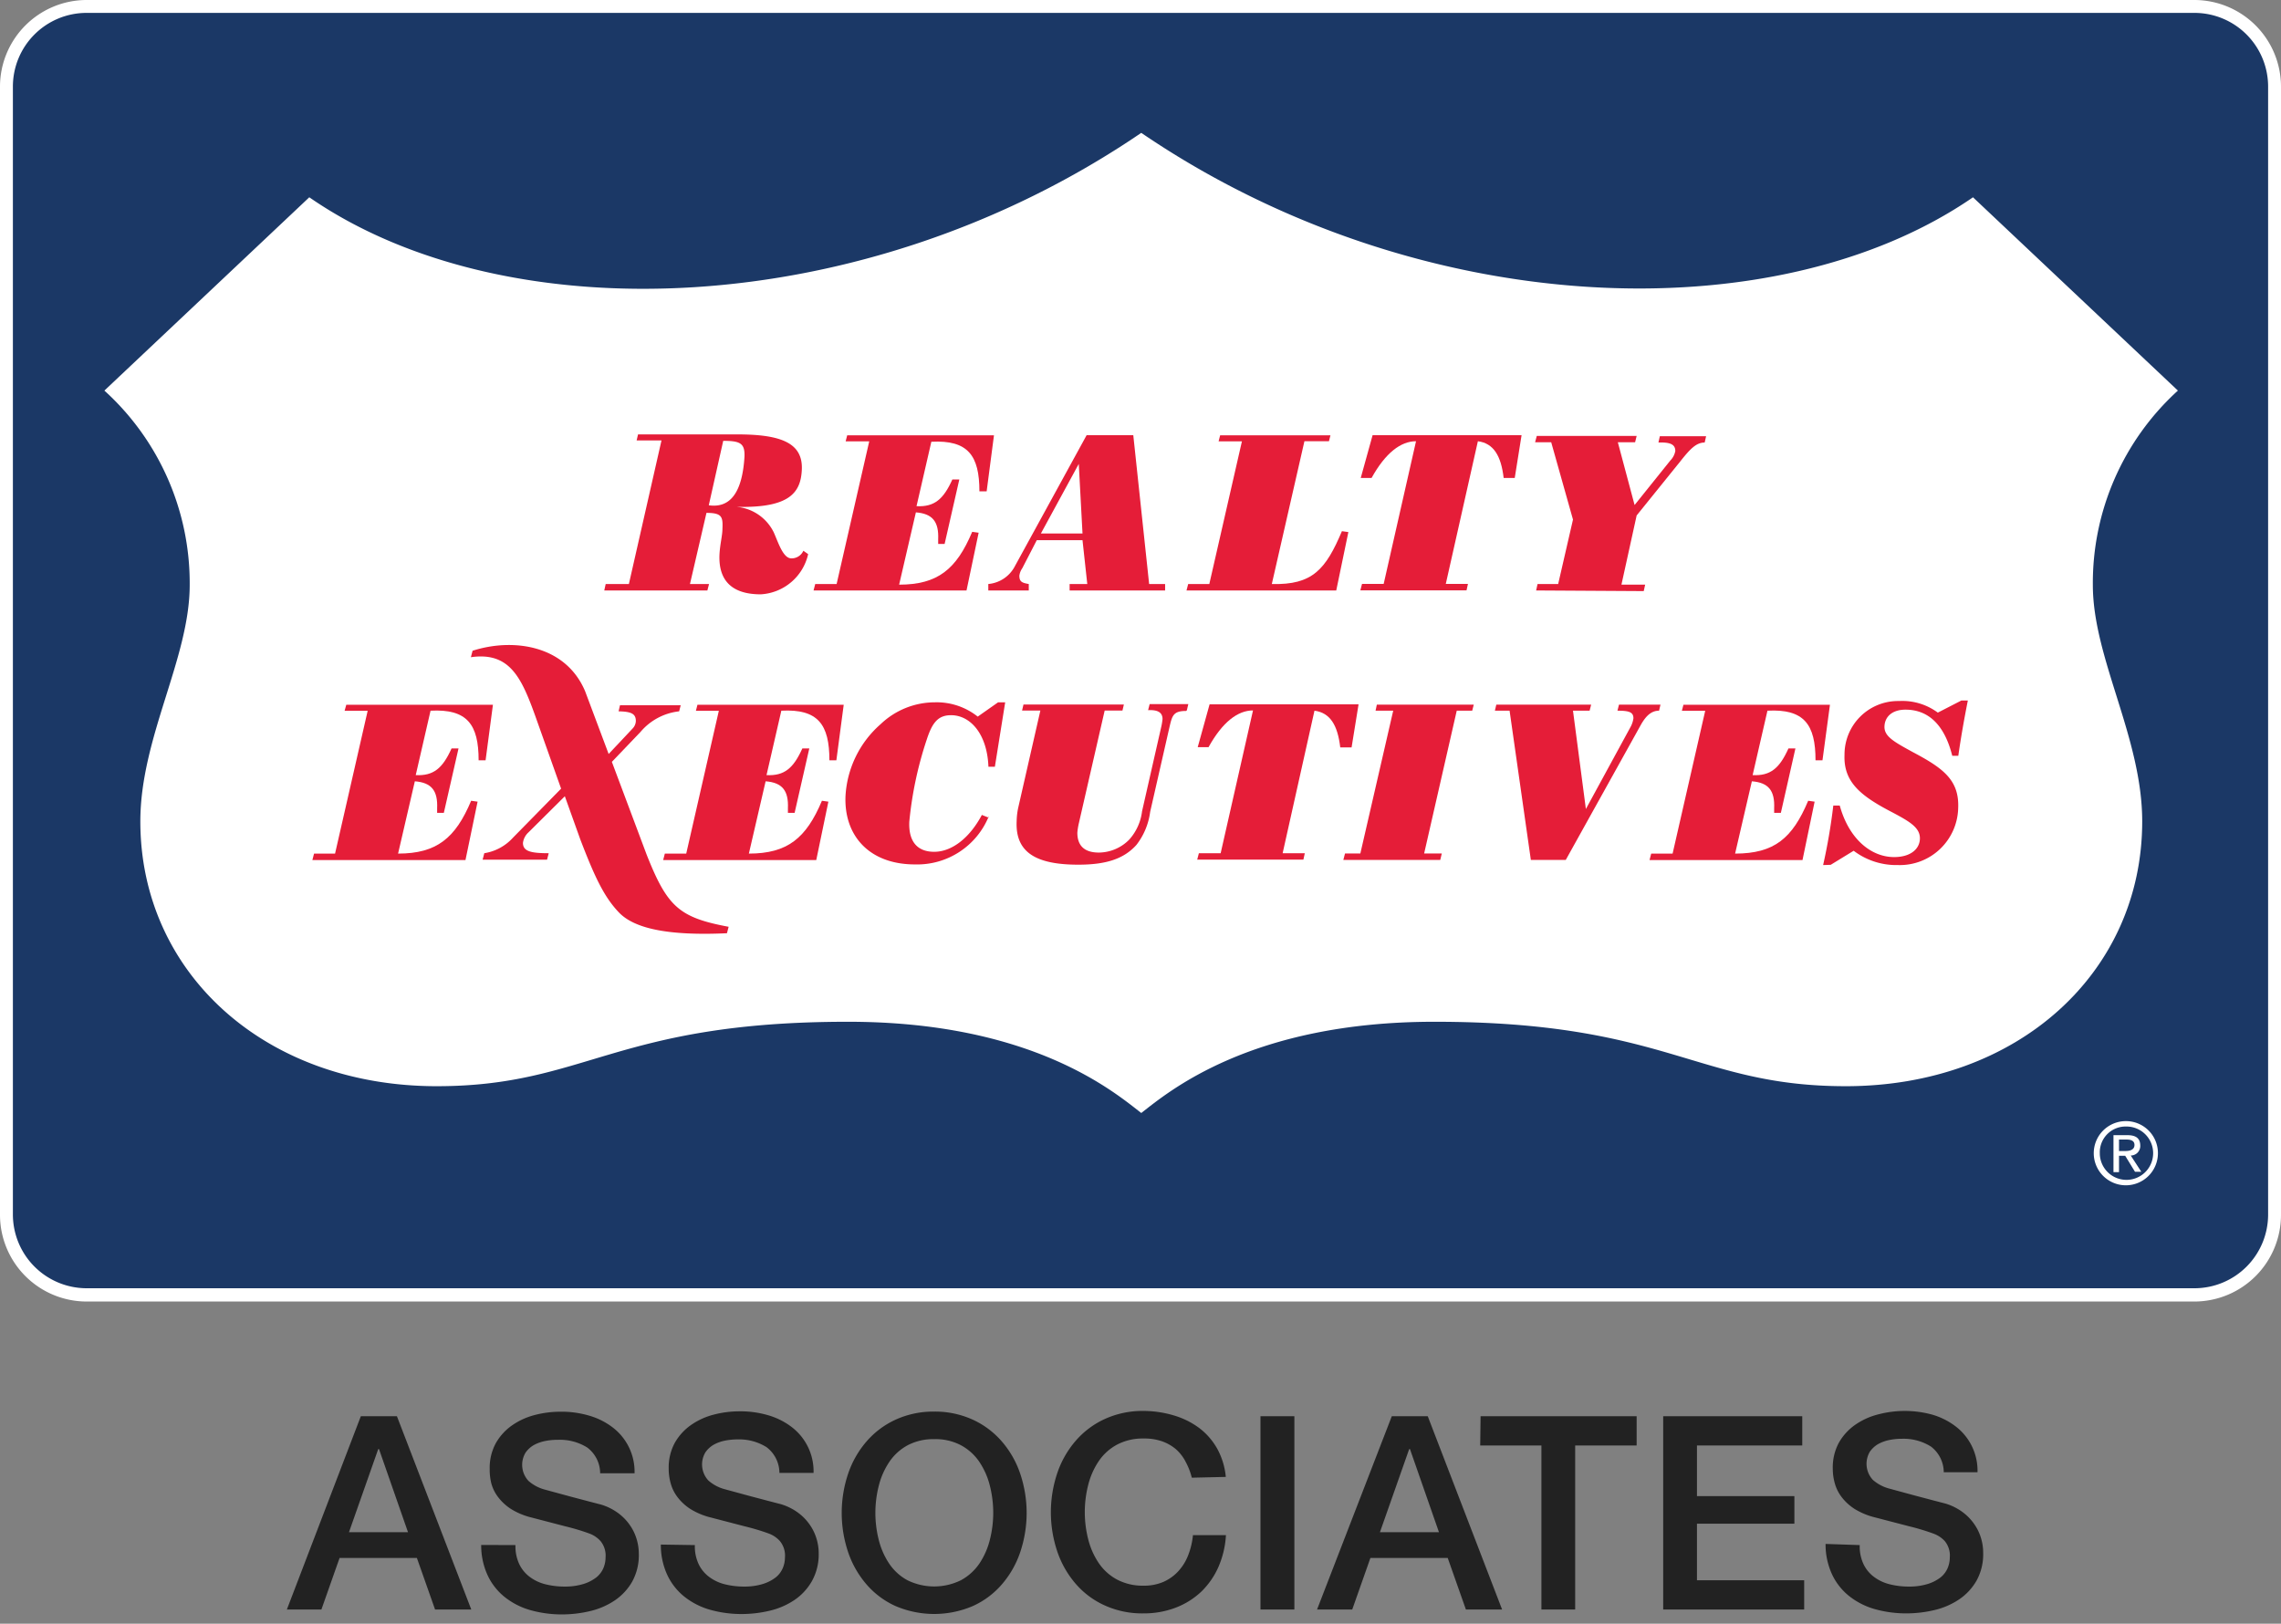 <svg id="logo" xmlns="http://www.w3.org/2000/svg" viewBox="0 0 177 126">
    <rect x="0" y="0" width="177" height="126" fill="#808080" stroke="none"/>
    <defs>
        <style>
            #border-white { fill: #ffffff; }
            #shield-white { fill: #ffffff; }
            #reg-mark-white { fill: #ffffff; }
            #text-black { fill: #222222; }
            #blue { fill: #1b3866; }
            #red { fill: #e51d38; }
        </style>
    </defs>
    <title>Realty Executives Associates</title>
    <g id="border-white">
        <path d="M177,6.72V94.24a6.73,6.73,0,0,1-6.7,6.76H6.72A6.73,6.73,0,0,1,0,94.26V6.72A6.73,6.73,0,0,1,6.72,0H170.28A6.73,6.73,0,0,1,177,6.72Z"/>
    </g>
    <g id="text-black">
        <path d="M28,109.9h2.8l5.77,15H33.76l-1.41-4h-6l-1.41,4H22.26Zm-.92,9h4.58l-2.25-6.45h-.06Z"/>
        <path d="M40,119.9a3.22,3.22,0,0,0,.29,1.47,2.66,2.66,0,0,0,.82,1,3.37,3.37,0,0,0,1.21.57,6.12,6.12,0,0,0,1.48.18,4.88,4.88,0,0,0,1.47-.2,3.16,3.16,0,0,0,1-.51,1.85,1.85,0,0,0,.55-.72,2.12,2.12,0,0,0,.17-.83,1.77,1.77,0,0,0-.39-1.27,2.15,2.15,0,0,0-.85-.58,17.29,17.29,0,0,0-1.86-.56l-2.61-.68a5.52,5.52,0,0,1-1.61-.66,3.93,3.93,0,0,1-1-.91,3.09,3.09,0,0,1-.54-1.07A4.31,4.31,0,0,1,38,114a4,4,0,0,1,.47-2,4.24,4.24,0,0,1,1.25-1.38,5.42,5.42,0,0,1,1.76-.81,7.89,7.89,0,0,1,2-.26,7.58,7.58,0,0,1,2.22.3,5.51,5.51,0,0,1,1.83.91,4.32,4.32,0,0,1,1.71,3.57H46.57a2.51,2.51,0,0,0-1-2,4,4,0,0,0-2.25-.6,5,5,0,0,0-1,.09,3.08,3.08,0,0,0-.88.31,2,2,0,0,0-.66.6,1.83,1.83,0,0,0,.23,2.19,3.15,3.15,0,0,0,1.29.68l.66.18,1.29.35,1.4.37,1,.26a4.36,4.36,0,0,1,1.28.63,3.93,3.93,0,0,1,.91.91,3.78,3.78,0,0,1,.55,1.1,3.93,3.93,0,0,1,.18,1.18,4.24,4.24,0,0,1-.51,2.15,4.38,4.38,0,0,1-1.35,1.46,5.81,5.81,0,0,1-1.91.83,9.42,9.42,0,0,1-2.18.26,9,9,0,0,1-2.42-.32,5.7,5.7,0,0,1-2-1,4.72,4.72,0,0,1-1.34-1.67,5.52,5.52,0,0,1-.52-2.4Z"/>
        <path d="M53.92,119.9a3.22,3.22,0,0,0,.29,1.47,2.66,2.66,0,0,0,.82,1,3.37,3.37,0,0,0,1.21.57,6.12,6.12,0,0,0,1.48.18,4.88,4.88,0,0,0,1.47-.2,3.16,3.16,0,0,0,1-.51,1.85,1.85,0,0,0,.55-.72,2.12,2.12,0,0,0,.17-.83,1.77,1.77,0,0,0-.39-1.27,2.15,2.15,0,0,0-.85-.58,17.29,17.29,0,0,0-1.86-.56l-2.61-.68a5.52,5.52,0,0,1-1.61-.66,3.93,3.93,0,0,1-1-.91,3.09,3.09,0,0,1-.54-1.07,4.16,4.16,0,0,1-.16-1.16,4,4,0,0,1,.47-2,4.24,4.24,0,0,1,1.25-1.38,5.42,5.42,0,0,1,1.76-.81,7.89,7.89,0,0,1,2-.26,7.58,7.58,0,0,1,2.22.3,5.51,5.51,0,0,1,1.83.91,4.32,4.32,0,0,1,1.71,3.57H60.48a2.51,2.51,0,0,0-1-2,4,4,0,0,0-2.25-.6,5,5,0,0,0-.95.09,3.08,3.08,0,0,0-.88.31,2,2,0,0,0-.66.6,1.83,1.83,0,0,0,.23,2.19,3.15,3.15,0,0,0,1.29.68l.66.18,1.29.35,1.4.37,1,.26a4.36,4.36,0,0,1,1.28.63,3.93,3.93,0,0,1,.91.91,3.78,3.78,0,0,1,.55,1.1,3.93,3.93,0,0,1,.18,1.18A4.26,4.26,0,0,1,63,122.7a4.38,4.38,0,0,1-1.35,1.46,5.81,5.81,0,0,1-1.91.83,9.42,9.42,0,0,1-2.18.26,9,9,0,0,1-2.42-.32,5.7,5.7,0,0,1-2-1,4.72,4.72,0,0,1-1.34-1.67,5.52,5.52,0,0,1-.52-2.4Z"/>
        <path d="M72.49,109.54a7.06,7.06,0,0,1,3,.63,6.64,6.64,0,0,1,2.26,1.7,7.48,7.48,0,0,1,1.42,2.5,9.55,9.55,0,0,1,0,6.07,7.48,7.48,0,0,1-1.42,2.5,6.49,6.49,0,0,1-2.26,1.69,7.62,7.62,0,0,1-6,0,6.49,6.49,0,0,1-2.26-1.69,7.48,7.48,0,0,1-1.42-2.5,9.55,9.55,0,0,1,0-6.07,7.48,7.48,0,0,1,1.42-2.5,6.64,6.64,0,0,1,2.26-1.7A7.06,7.06,0,0,1,72.49,109.54Zm0,2.14a4.26,4.26,0,0,0-2.07.48,4,4,0,0,0-1.42,1.3,5.84,5.84,0,0,0-.81,1.84,8.53,8.53,0,0,0,0,4.2,5.84,5.84,0,0,0,.81,1.84,4,4,0,0,0,1.42,1.29,4.7,4.7,0,0,0,4.14,0,4.09,4.09,0,0,0,1.44-1.3,5.84,5.84,0,0,0,.81-1.84,8.53,8.53,0,0,0,0-4.2,5.84,5.84,0,0,0-.81-1.84,4,4,0,0,0-1.42-1.29A4.2,4.2,0,0,0,72.49,111.68Z"/>
        <path d="M92.48,114.67a5.13,5.13,0,0,0-.46-1.2,3.32,3.32,0,0,0-.76-1,3.42,3.42,0,0,0-1.08-.62,4.13,4.13,0,0,0-1.44-.22,4.26,4.26,0,0,0-2.07.48,4,4,0,0,0-1.42,1.29,5.84,5.84,0,0,0-.81,1.84,8.53,8.53,0,0,0,0,4.2,5.84,5.84,0,0,0,.81,1.84,4,4,0,0,0,1.42,1.29,4.26,4.26,0,0,0,2.07.48,3.76,3.76,0,0,0,1.55-.3,3.46,3.46,0,0,0,1.16-.84,3.92,3.92,0,0,0,.76-1.25,5.78,5.78,0,0,0,.36-1.53h2.56a7.19,7.19,0,0,1-.58,2.46,6.07,6.07,0,0,1-1.33,1.92,6,6,0,0,1-2,1.25,6.9,6.9,0,0,1-2.5.44,7,7,0,0,1-3-.62,6.49,6.49,0,0,1-2.26-1.69,7.48,7.48,0,0,1-1.42-2.5,9.55,9.55,0,0,1,0-6.07,7.48,7.48,0,0,1,1.42-2.5,6.64,6.64,0,0,1,2.26-1.7,7.06,7.06,0,0,1,3-.63,8.29,8.29,0,0,1,2.37.35,6.26,6.26,0,0,1,2,1,5.21,5.21,0,0,1,1.38,1.61,5.64,5.64,0,0,1,.65,2.16Z"/>
        <path d="M97.81,109.9h2.63v15H97.81Z"/>
        <path d="M108,109.9h2.79l5.77,15h-2.81l-1.41-4h-6l-1.41,4H102.2Zm-.92,9h4.58l-2.25-6.45h-.06Z"/>
        <path d="M114.89,109.9H127v2.27h-4.77V124.9h-2.62V112.17h-4.75Z"/>
        <path d="M129.06,109.9h10.79v2.27h-8.17v3.93h7.56v2.14h-7.56v4.39H140v2.27H129.06Z"/>
        <path d="M144.31,119.9a3.22,3.22,0,0,0,.29,1.47,2.66,2.66,0,0,0,.82,1,3.37,3.37,0,0,0,1.21.57,6.12,6.12,0,0,0,1.48.18,4.88,4.88,0,0,0,1.47-.2,3.16,3.16,0,0,0,1-.51,1.85,1.85,0,0,0,.55-.72,2.12,2.12,0,0,0,.17-.83,1.77,1.77,0,0,0-.39-1.27A2.21,2.21,0,0,0,150,119a17.29,17.29,0,0,0-1.86-.56l-2.61-.68a5.52,5.52,0,0,1-1.61-.66,3.93,3.93,0,0,1-1-.91,3.09,3.09,0,0,1-.54-1.07,4.16,4.16,0,0,1-.16-1.16,4,4,0,0,1,.47-2,4.24,4.24,0,0,1,1.25-1.38,5.42,5.42,0,0,1,1.76-.81,8.06,8.06,0,0,1,4.21,0,5.51,5.51,0,0,1,1.83.91,4.32,4.32,0,0,1,1.71,3.57h-2.62a2.51,2.51,0,0,0-1-2,4,4,0,0,0-2.25-.6,4.91,4.91,0,0,0-.94.09,3.08,3.08,0,0,0-.88.31,2,2,0,0,0-.66.6,1.83,1.83,0,0,0,.23,2.19,3.15,3.15,0,0,0,1.29.68l.66.18,1.29.35,1.4.37,1,.26a4.36,4.36,0,0,1,1.28.63,3.93,3.93,0,0,1,.91.91,3.78,3.78,0,0,1,.55,1.1,3.93,3.93,0,0,1,.18,1.18,4.24,4.24,0,0,1-.51,2.15,4.38,4.38,0,0,1-1.35,1.46,5.81,5.81,0,0,1-1.91.83,9.42,9.42,0,0,1-2.18.26,9,9,0,0,1-2.42-.32,5.7,5.7,0,0,1-2-1,4.72,4.72,0,0,1-1.34-1.67,5.52,5.52,0,0,1-.52-2.4Z"/>
    </g>
    <g id="blue">
        <path d="M1,6.72A5.72,5.72,0,0,1,6.72,1H170.28A5.72,5.72,0,0,1,176,6.72h0V94.24a5.72,5.72,0,0,1-5.71,5.73H6.72A5.73,5.73,0,0,1,1,94.24Z"/>
    </g>
    <g id="shield-white">
        <path d="M24,15.31l-15.9,15A20.17,20.17,0,0,1,14.72,45.4c0,5.69-3.83,11.84-3.83,18.34,0,11.73,9.63,20.55,23,20.55,11.61,0,13.81-5,31.92-5,14.28,0,20.66,5.46,22.75,7.08,2.09-1.62,8.47-7.08,22.75-7.08,18.11,0,20.31,5,31.92,5,13.35,0,23-8.82,23-20.55,0-6.5-3.83-12.65-3.83-18.34A20.17,20.17,0,0,1,169,30.31l-15.9-15c-15.32,10.56-43.06,9.63-64.54-5C67,25,39.28,25.88,24,15.31Z"/>
    </g>
    <g id="red">
        <path d="M141.47,67.13a45.49,45.49,0,0,0,.79-4.62h.5c.72,2.62,2.45,4,4.22,4,1.29,0,2-.64,2-1.46s-.78-1.29-2.12-2c-2.45-1.27-3.82-2.34-3.73-4.48a4.15,4.15,0,0,1,4.13-4.17h.11a4.63,4.63,0,0,1,3,.9l1.83-.94h.5c-.29,1.46-.54,2.88-.74,4.29h-.47c-.59-2.36-1.82-3.58-3.63-3.58-1,0-1.6.52-1.63,1.3s.75,1.2,2.21,2c2.36,1.25,3.6,2.17,3.51,4.34a4.53,4.53,0,0,1-4.64,4.42h-.17a5.47,5.47,0,0,1-3.3-1.11l-1.78,1.09Z"/>
        <path d="M141.42,59h-.54c0-2.78-.88-4-3.73-3.85l-1.15,5c1.39.07,2.09-.54,2.78-2.07h.54l-1.13,5h-.52v-.35c.06-1.37-.43-2-1.73-2.1l-1.3,5.61c3.05,0,4.45-1.2,5.67-4.1l.5.07-.94,4.53H128l.13-.5h1.66l2.53-11.08h-1.81l.12-.47H142Z"/>
        <path d="M118.79,66.73l-1.65-11.58H116l.11-.47h7.36l-.12.47h-1.29l1,7.63,3.49-6.41a2,2,0,0,0,.2-.63c0-.49-.36-.59-1.24-.59l.12-.47h3.22l-.11.47c-.57,0-1,.36-1.42,1.11L121.5,66.73Z"/>
        <polygon points="104.37 66.23 105.56 66.23 108.11 55.15 106.74 55.15 106.84 54.68 114.36 54.68 114.24 55.15 113.04 55.15 110.51 66.23 111.88 66.23 111.76 66.73 104.24 66.73 104.37 66.23 104.37 66.23"/>
        <path d="M104,58c-.2-1.72-.78-2.69-2-2.85L99.53,66.21h1.72l-.11.5H92.9l.13-.5h1.69l2.51-11.08c-1.18,0-2.37.9-3.45,2.85h-.84l.92-3.32h11.56L104.88,58Z"/>
        <path d="M92.05,55.17c-1,0-1.09.35-1.3,1.25L89.25,63a5.28,5.28,0,0,1-1.07,2.57c-1,1.11-2.41,1.53-4.51,1.53-3.35,0-4.89-1-4.78-3.37a5.57,5.57,0,0,1,.11-1l1.73-7.59H79.31l.11-.47h7.79l-.11.47H85.72l-2,8.73a4.88,4.88,0,0,0-.12.75c0,1,.54,1.54,1.67,1.54a3.34,3.34,0,0,0,2.35-1,4,4,0,0,0,1-2.2l1.5-6.6a5,5,0,0,0,.09-.56c0-.5-.35-.73-1.12-.69l.12-.47h3l-.11.47Z"/>
        <path d="M76.73,63.34A6,6,0,0,1,71,67.08c-3.58,0-5.53-2.27-5.39-5.33a8,8,0,0,1,2.72-5.55,6.11,6.11,0,0,1,4.22-1.7,5.12,5.12,0,0,1,3.32,1.11l1.58-1.11H78l-.8,5h-.5c-.1-2.57-1.42-4-2.9-4-1,0-1.45.57-1.87,1.84a28.7,28.7,0,0,0-1.37,6.42c-.07,1.53.61,2.34,1.93,2.34s2.71-1,3.7-2.86l.53.21Z"/>
        <path d="M64.9,59h-.54c0-2.78-.88-4-3.73-3.85l-1.15,5c1.39.07,2.09-.54,2.78-2.07h.54l-1.14,5h-.52v-.35c.06-1.37-.43-2-1.73-2.1l-1.3,5.61c3,0,4.45-1.2,5.67-4.1l.5.07-.94,4.53H51.46l.13-.5h1.66l2.53-11.08H54l.12-.47H65.47Z"/>
        <path d="M47.46,59.07l2.71,7.23c1.61,4.07,2.52,4.9,6.37,5.62l-.13.5c-4.75.22-7.24-.42-8.38-1.61s-1.87-2.72-3-5.67l-1.2-3.35L41,64.6a1.33,1.33,0,0,0-.42.81c0,.66.63.8,2,.8l-.13.5h-5l.13-.5A3.8,3.8,0,0,0,39.81,65l3.73-3.8-2-5.63c-1.08-3-2-5-5-4.57l.13-.5c3.1-1,7.2-.47,8.73,3.13l1.83,4.88,1.88-2a.88.88,0,0,0,.23-.56c0-.57-.37-.73-1.34-.75l.11-.47h4.71l-.12.47a4.58,4.58,0,0,0-3,1.6l-2.23,2.33Z"/>
        <path d="M37.68,59h-.54c0-2.78-.88-4-3.73-3.85l-1.15,5c1.39.07,2.09-.54,2.78-2.07h.54l-1.14,5h-.52v-.35c.06-1.37-.43-2-1.73-2.1l-1.3,5.61c3,0,4.45-1.2,5.67-4.1l.5.07-.94,4.53H24.24l.13-.5H26l2.53-11.08H26.74l.13-.47H38.25Z"/>
        <path d="M119.2,45.82l.11-.5h1.6l1.15-5-1.69-6h-1.25l.13-.49H127l-.12.49h-1.34l1.3,4.87,2.77-3.45A1.44,1.44,0,0,0,130,35c0-.52-.4-.69-1.31-.66l.11-.49h3.59l-.11.49c-.66,0-1.14.51-1.89,1.46L127,40l-1.18,5.37h1.84l-.11.5Z"/>
        <path d="M116.68,37.09c-.2-1.72-.78-2.69-2-2.85l-2.49,11.07h1.72l-.11.5h-8.24l.13-.5h1.68l2.51-11.07c-1.18,0-2.37.9-3.45,2.85h-.84l.92-3.32h11.56l-.53,3.32Z"/>
        <path d="M103.13,34.24h-1.91L98.69,45.32c3.17.09,4.19-1.15,5.44-4.1l.5.07-.94,4.53H92.07l.13-.5h1.64l2.53-11.07H94.56l.12-.47h8.56l-.12.47Z"/>
        <path d="M89.17,45.32,87.94,33.77H84.32L78.69,44.05a2.58,2.58,0,0,1-2,1.27v.5h3.14v-.5c-.53-.09-.73-.18-.73-.65a1.34,1.34,0,0,1,.23-.58l1.12-2.17H84l.37,3.4H83v.5h7.41v-.5Zm-8.4-3.92L83.71,36,84,41.4Z"/>
        <path d="M76.56,38.13H76c0-2.78-.88-4-3.73-3.85l-1.15,5c1.39.07,2.09-.54,2.78-2.07h.54l-1.14,5H72.8v-.35c.06-1.37-.43-2-1.73-2.1l-1.3,5.61c3,0,4.45-1.2,5.67-4.1l.5.07L75,45.82H63.13l.13-.5h1.66l2.53-11.07H65.62l.12-.47H77.13l-.57,4.36Z"/>
        <path d="M62.34,42.74a1,1,0,0,1-.93.59c-.64,0-1-1.19-1.36-2a3.56,3.56,0,0,0-2.91-2c4.16.11,5-1.12,5.08-2.89.09-2.07-1.62-2.73-5-2.73H49.51l-.11.47h1.93L48.8,45.32H47l-.11.5h8l.13-.5H53.54l1.28-5.52c1.21,0,1.28.31,1.24,1.23,0,.52-.19,1.2-.23,2-.09,2,.94,3.09,3.2,3.09A4,4,0,0,0,62.71,43ZM55,39.21l1.12-5c1.32,0,1.69.19,1.65,1.23C57.6,38.2,56.68,39.45,55,39.21Z"/>
    </g>
    <g id="reg-mark-white">
        <path d="M164.94,87.42a2.07,2.07,0,1,1-2,2.14v-.07a2,2,0,0,1,1.93-2.07h.07V87a2.49,2.49,0,1,0,2.51,2.48A2.48,2.48,0,0,0,164.94,87h0Z"/>
        <path d="M164.42,88.43H165c.3,0,.63.06.63.42s-.33.47-.7.47h-.52v.37h.5l.76,1.24h.49l-.82-1.26a.74.74,0,0,0,.74-.76v0c0-.57-.33-.82-1-.82H164v2.87h.43v-2.5Z"/>
    </g>
</svg>
